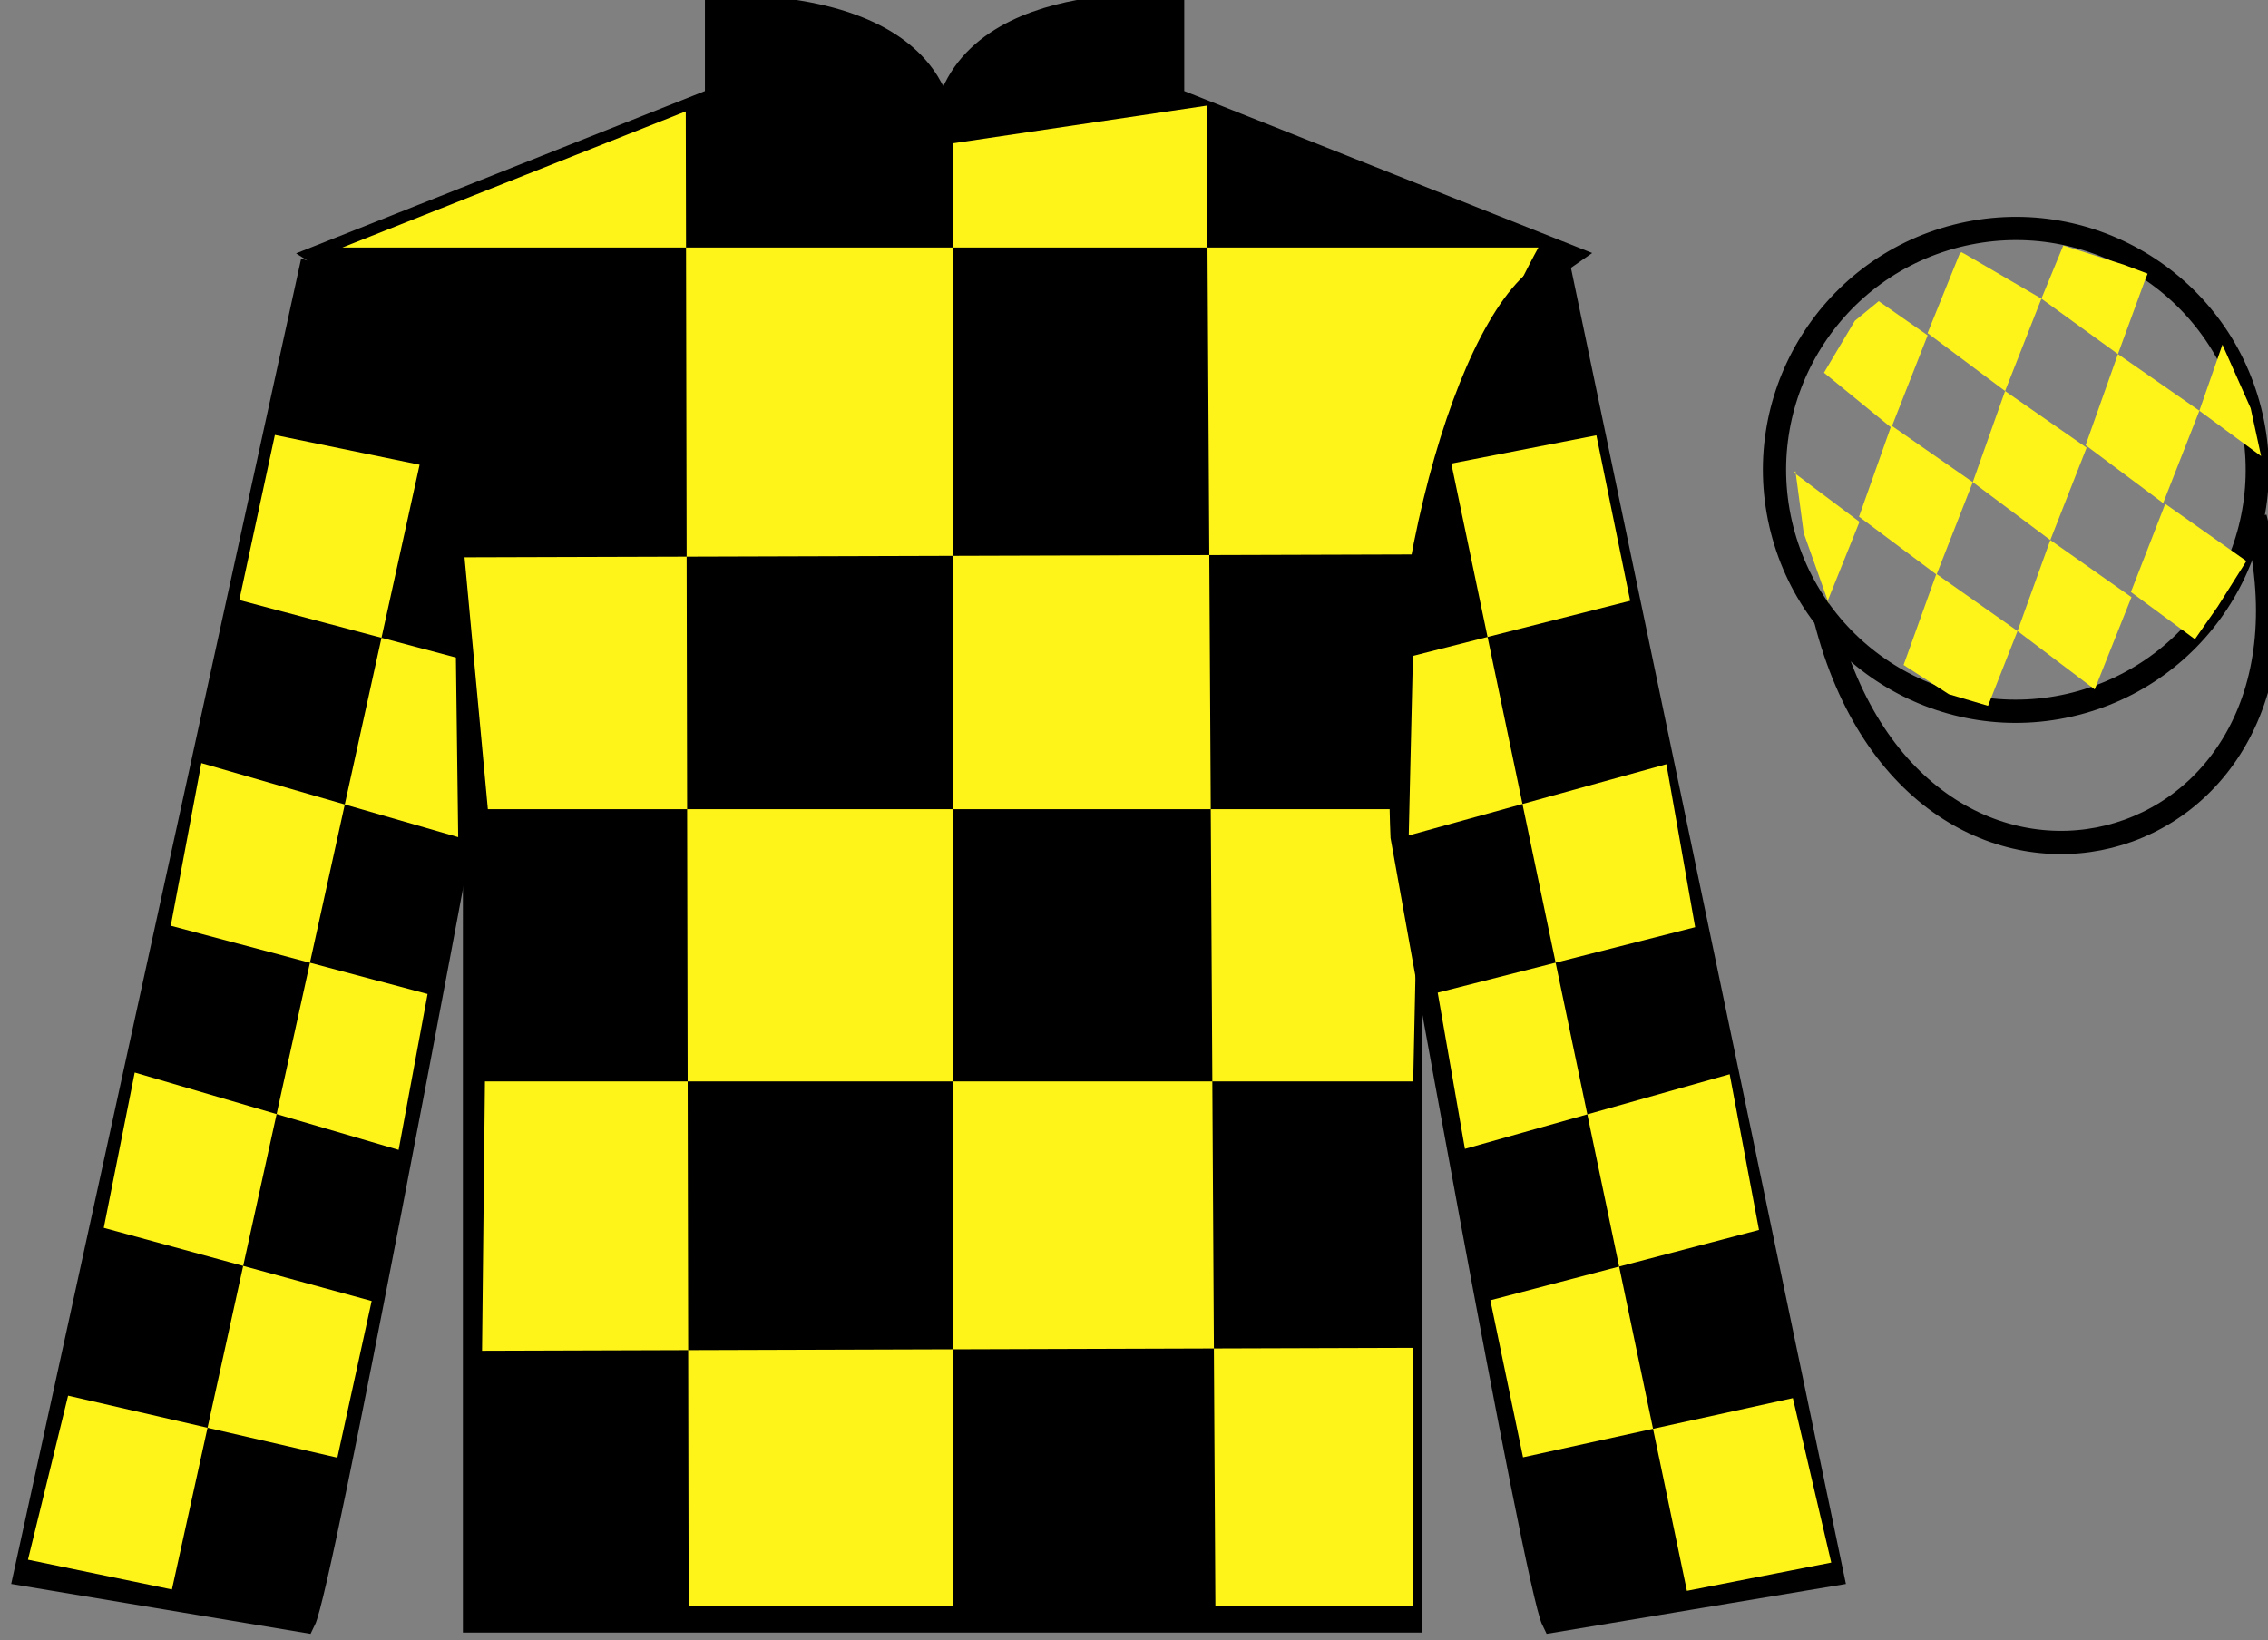 <?xml version="1.0" encoding="UTF-8"?>
<svg xmlns="http://www.w3.org/2000/svg" xmlns:xlink="http://www.w3.org/1999/xlink" width="97.59pt" height="70.59pt" viewBox="0 0 97.59 70.59" version="1.1">
<rect x="0" y="0" width="97.59" height="70.59" fill="#808080" stroke="none"/>
<g id="surface0">
<path style=" stroke:none;fill-rule:nonzero;fill:rgb(0%,0%,0%);fill-opacity:1;" d="M 13.832 11.008 C 13.832 11.008 18.918 14.258 20.418 29.59 C 20.418 29.59 20.418 44.59 20.418 69.758 L 60.707 69.758 L 60.707 29.422 C 60.707 29.422 62.5 14.422 67.457 11.008 L 50.457 4.258 L 50.457 0.258 C 50.457 0.258 40.57 -0.578 40.57 6.258 C 40.57 6.258 41.582 0.258 30.832 0.258 L 30.832 4.258 L 13.832 11.008 "/>
<path style="fill:none;stroke-width:10;stroke-linecap:butt;stroke-linejoin:miter;stroke:rgb(0%,0%,0%);stroke-opacity:1;stroke-miterlimit:4;" d="M 138.32 595.822 C 138.32 595.822 189.18 563.322 204.18 410.002 C 204.18 410.002 204.18 260.002 204.18 8.322 L 607.07 8.322 L 607.07 411.681 C 607.07 411.681 625 561.681 674.57 595.822 L 504.57 663.322 L 504.57 703.322 C 504.57 703.322 405.703 711.681 405.703 643.322 C 405.703 643.322 415.82 703.322 308.32 703.322 L 308.32 663.322 L 138.32 595.822 Z M 138.32 595.822 " transform="matrix(0.1,0,0,-0.1,0,70.59)"/>
<path style=" stroke:none;fill-rule:nonzero;fill:rgb(100%,95.41%,10.001%);fill-opacity:1;" d="M 29.508 4.793 L 29.633 69.094 L 41.027 69.094 L 41.027 6.164 L 51.922 4.547 L 52.297 69.094 L 60.809 69.094 L 60.809 58.004 L 20.742 58.129 L 20.867 46.539 L 60.809 46.539 L 61.059 34.824 L 20.992 34.824 L 19.988 23.984 L 61.562 23.859 C 61.812 18.562 66.195 10.652 66.195 10.652 L 14.73 10.652 L 29.508 4.793 "/>
<path style=" stroke:none;fill-rule:nonzero;fill:rgb(0%,0%,0%);fill-opacity:1;" d="M 13.082 69.758 C 13.832 68.258 19.832 36.008 19.832 36.008 C 20.332 24.508 16.832 12.758 13.332 11.758 L 1.082 67.758 L 13.082 69.758 "/>
<path style="fill:none;stroke-width:10;stroke-linecap:butt;stroke-linejoin:miter;stroke:rgb(0%,0%,0%);stroke-opacity:1;stroke-miterlimit:4;" d="M 130.82 8.322 C 138.32 23.322 198.32 345.822 198.32 345.822 C 203.32 460.822 168.32 578.322 133.32 588.322 L 10.82 28.322 L 130.82 8.322 Z M 130.82 8.322 " transform="matrix(0.1,0,0,-0.1,0,70.59)"/>
<path style=" stroke:none;fill-rule:nonzero;fill:rgb(0%,0%,0%);fill-opacity:1;" d="M 78.832 67.758 L 67.082 11.508 C 63.582 12.508 59.832 24.508 60.332 36.008 C 60.332 36.008 66.082 68.258 66.832 69.758 L 78.832 67.758 "/>
<path style="fill:none;stroke-width:10;stroke-linecap:butt;stroke-linejoin:miter;stroke:rgb(0%,0%,0%);stroke-opacity:1;stroke-miterlimit:4;" d="M 788.32 28.322 L 670.82 590.822 C 635.82 580.822 598.32 460.822 603.32 345.822 C 603.32 345.822 660.82 23.322 668.32 8.322 L 788.32 28.322 Z M 788.32 28.322 " transform="matrix(0.1,0,0,-0.1,0,70.59)"/>
<path style="fill:none;stroke-width:10;stroke-linecap:butt;stroke-linejoin:miter;stroke:rgb(0%,0%,0%);stroke-opacity:1;stroke-miterlimit:4;" d="M 893.086 403.048 C 948.672 417.228 982.227 473.791 968.047 529.377 C 953.867 584.962 897.344 618.517 841.758 604.337 C 786.172 590.158 752.617 533.595 766.797 478.009 C 780.977 422.423 837.539 388.869 893.086 403.048 Z M 893.086 403.048 " transform="matrix(0.1,0,0,-0.1,0,70.59)"/>
<path style="fill:none;stroke-width:10;stroke-linecap:butt;stroke-linejoin:miter;stroke:rgb(0%,0%,0%);stroke-opacity:1;stroke-miterlimit:4;" d="M 785.508 439.259 C 825.234 283.595 1009.18 331.212 970.391 483.205 " transform="matrix(0.1,0,0,-0.1,0,70.59)"/>
<path style=" stroke:none;fill-rule:nonzero;fill:rgb(100%,95.41%,10.001%);fill-opacity:1;" d="M 11.828 18.719 L 18.055 20 L 7.398 68.402 L 1.203 67.121 L 2.93 60.062 L 14.516 62.73 L 15.992 55.988 L 4.465 52.84 L 5.797 46.156 L 17.152 49.484 L 18.398 42.777 L 7.348 39.84 L 8.664 32.84 L 19.715 36.027 L 19.617 28.297 L 10.297 25.824 L 11.828 18.719 "/>
<path style=" stroke:none;fill-rule:nonzero;fill:rgb(100%,95.41%,10.001%);fill-opacity:1;" d="M 68.691 18.734 L 62.449 19.949 L 72.586 68.461 L 78.797 67.246 L 77.145 60.168 L 65.535 62.715 L 64.129 55.957 L 75.688 52.93 L 74.426 46.23 L 63.035 49.441 L 61.863 42.719 L 72.941 39.902 L 71.703 32.887 L 60.617 35.953 L 60.797 28.227 L 70.145 25.855 L 68.691 18.734 "/>
<path style=" stroke:none;fill-rule:nonzero;fill:rgb(100%,95.41%,10.001%);fill-opacity:1;" d="M 80.84 12.961 L 79.812 13.805 L 78.484 16.039 L 81.383 18.406 L 82.945 14.43 L 80.84 12.961 "/>
<path style=" stroke:none;fill-rule:nonzero;fill:rgb(100%,95.41%,10.001%);fill-opacity:1;" d="M 84.535 10.926 L 84.395 10.852 L 84.324 10.918 L 82.941 14.336 L 86.277 16.828 L 87.84 12.852 L 84.535 10.926 "/>
<path style=" stroke:none;fill-rule:nonzero;fill:rgb(100%,95.41%,10.001%);fill-opacity:1;" d="M 91.375 11.387 L 88.781 10.566 L 87.84 12.852 L 91.133 15.238 L 92.285 12.09 L 92.41 11.777 L 91.375 11.387 "/>
<path style=" stroke:none;fill-rule:nonzero;fill:rgb(100%,95.41%,10.001%);fill-opacity:1;" d="M 81.383 18.312 L 79.992 22.234 L 83.328 24.727 L 84.887 20.75 L 81.383 18.312 "/>
<path style=" stroke:none;fill-rule:nonzero;fill:rgb(100%,95.41%,10.001%);fill-opacity:1;" d="M 86.277 16.828 L 84.887 20.75 L 88.223 23.242 L 89.785 19.266 L 86.277 16.828 "/>
<path style=" stroke:none;fill-rule:nonzero;fill:rgb(100%,95.41%,10.001%);fill-opacity:1;" d="M 91.133 15.238 L 89.742 19.16 L 93.078 21.652 L 94.637 17.676 L 91.133 15.238 "/>
<path style=" stroke:none;fill-rule:nonzero;fill:rgb(100%,95.41%,10.001%);fill-opacity:1;" d="M 83.32 24.699 L 81.91 28.617 L 83.855 29.875 L 85.543 30.375 L 85.543 30.375 L 86.812 27.156 L 83.32 24.699 "/>
<path style=" stroke:none;fill-rule:nonzero;fill:rgb(100%,95.41%,10.001%);fill-opacity:1;" d="M 88.223 23.242 L 86.812 27.156 L 90.133 29.668 L 91.715 25.699 L 88.223 23.242 "/>
<path style=" stroke:none;fill-rule:nonzero;fill:rgb(100%,95.41%,10.001%);fill-opacity:1;" d="M 93.168 21.684 L 91.691 25.477 L 94.445 27.508 L 94.445 27.508 L 95.43 26.098 L 96.66 24.145 L 93.168 21.684 "/>
<path style=" stroke:none;fill-rule:nonzero;fill:rgb(100%,95.41%,10.001%);fill-opacity:1;" d="M 77.195 20.344 L 77.258 20.281 L 77.613 22.941 L 78.699 25.996 L 78.637 25.871 L 80.012 22.457 L 77.195 20.344 "/>
<path style=" stroke:none;fill-rule:nonzero;fill:rgb(100%,95.41%,10.001%);fill-opacity:1;" d="M 95.629 14.832 L 95.629 14.832 L 94.637 17.676 L 97.293 19.629 L 97.293 19.629 L 96.844 17.566 L 95.629 14.832 "/>
</g>
</svg>
